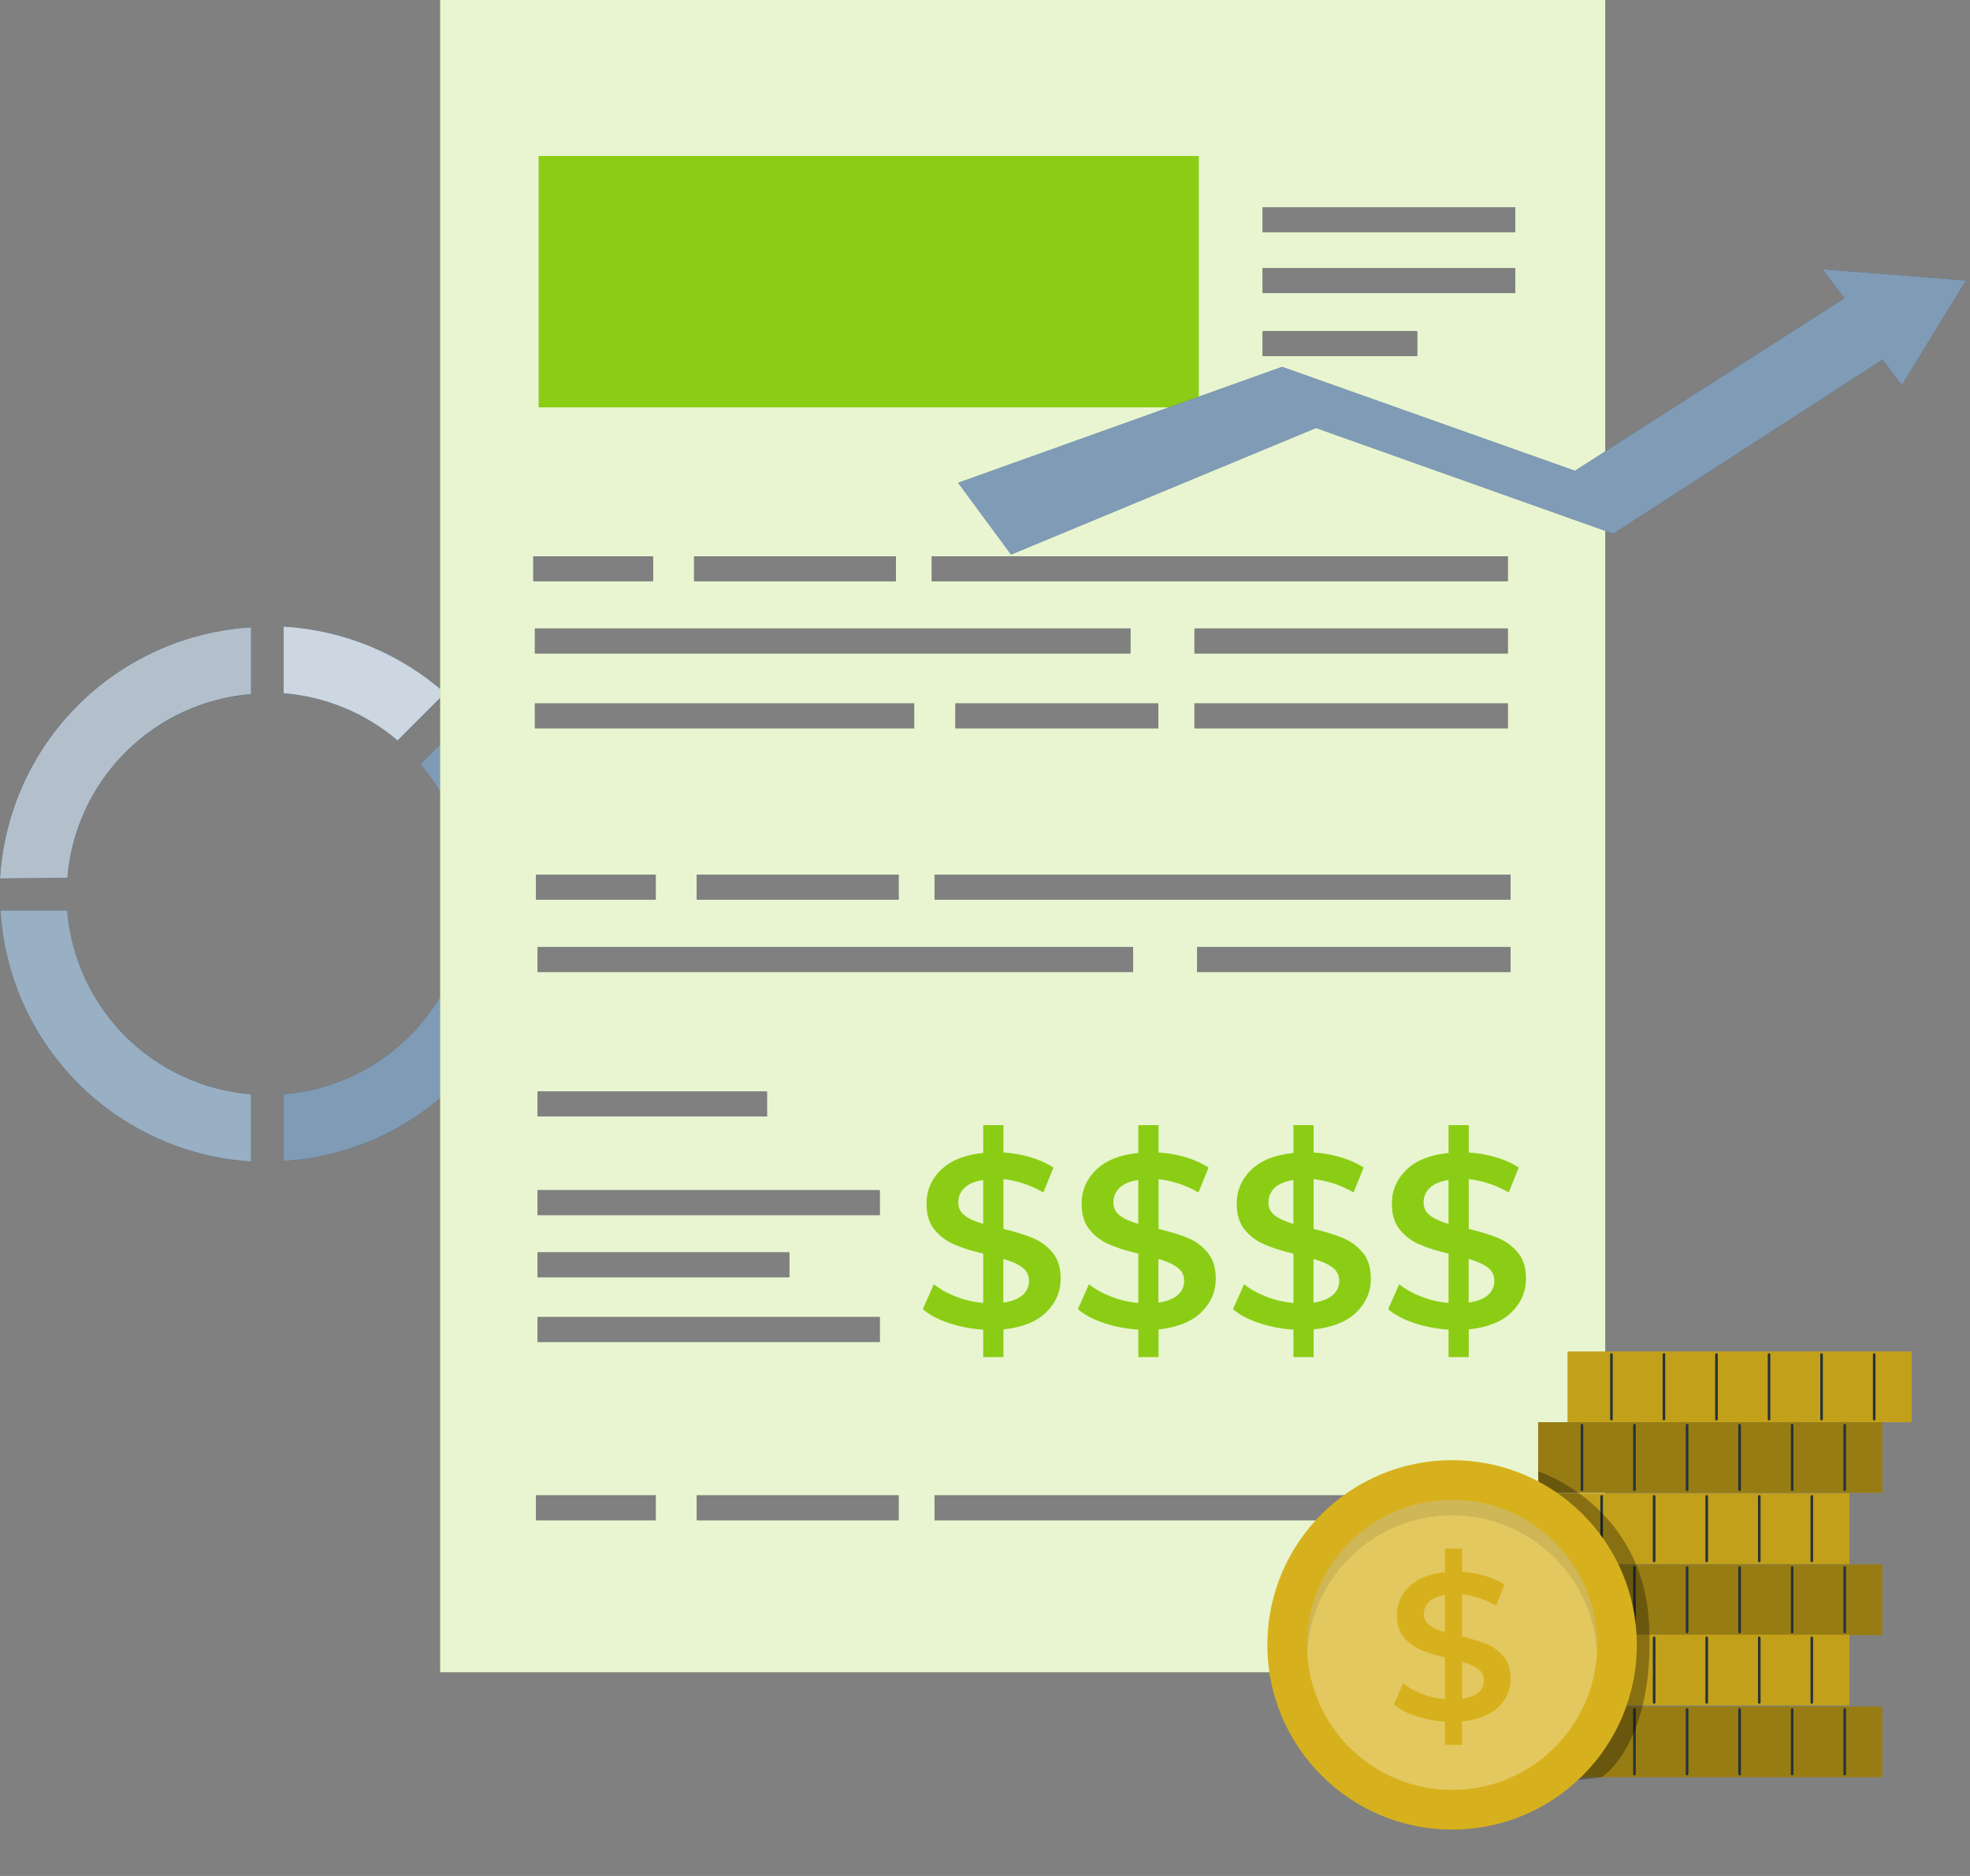 <svg width="42" height="40" viewBox="0 0 42 40" fill="none" xmlns="http://www.w3.org/2000/svg">
<rect x="0" y="0" width="42" height="40" fill="#808080" stroke="none"/>
<path d="M6.047 13.36V14.782C6.942 14.854 7.792 15.206 8.476 15.789L9.487 14.777C8.532 13.932 7.32 13.434 6.047 13.36Z" fill="#00376A"/>
<path d="M5.353 23.334C4.34 23.252 3.389 22.813 2.67 22.095C1.952 21.376 1.513 20.425 1.431 19.412H0.01C0.093 20.803 0.683 22.115 1.667 23.101C2.651 24.087 3.962 24.679 5.353 24.765V23.334Z" fill="#00376A"/>
<path d="M1.436 18.72C1.518 17.708 1.957 16.758 2.674 16.04C3.391 15.322 4.341 14.882 5.353 14.799V13.377C3.96 13.461 2.647 14.052 1.661 15.038C0.675 16.024 0.084 17.337 0 18.73L1.436 18.72Z" fill="#00376A"/>
<path opacity="0.2" d="M1.436 18.72C1.518 17.708 1.957 16.758 2.674 16.04C3.391 15.322 4.341 14.882 5.353 14.799V13.377C3.96 13.461 2.647 14.052 1.661 15.038C0.675 16.024 0.084 17.337 0 18.73L1.436 18.72Z" fill="black"/>
<path d="M9.975 15.282L8.964 16.294C9.475 16.894 9.81 17.623 9.932 18.402C10.055 19.18 9.96 19.978 9.659 20.706C9.357 21.434 8.86 22.065 8.223 22.528C7.585 22.992 6.832 23.27 6.047 23.333V24.755C7.114 24.69 8.142 24.326 9.013 23.705C9.883 23.084 10.562 22.231 10.972 21.243C11.381 20.255 11.505 19.172 11.329 18.117C11.153 17.063 10.684 16.079 9.975 15.277V15.282Z" fill="#00376A"/>
<g opacity="0.8">
<path d="M6.047 13.36V14.782C6.942 14.854 7.792 15.206 8.476 15.789L9.487 14.777C8.532 13.932 7.32 13.434 6.047 13.36Z" fill="white"/>
</g>
<g opacity="0.6">
<path d="M5.353 23.334C4.34 23.252 3.389 22.813 2.67 22.095C1.952 21.376 1.513 20.425 1.431 19.412H0.01C0.093 20.803 0.683 22.115 1.667 23.101C2.651 24.087 3.962 24.679 5.353 24.765V23.334Z" fill="white"/>
</g>
<g opacity="0.7">
<path d="M1.436 18.72C1.518 17.708 1.957 16.758 2.674 16.04C3.391 15.322 4.341 14.882 5.353 14.799V13.377C3.96 13.461 2.647 14.052 1.661 15.038C0.675 16.024 0.084 17.337 0 18.73L1.436 18.72Z" fill="white"/>
</g>
<path opacity="0.5" d="M9.975 15.282L8.964 16.294C9.475 16.894 9.81 17.623 9.932 18.402C10.055 19.18 9.96 19.978 9.659 20.706C9.357 21.434 8.86 22.065 8.223 22.528C7.585 22.992 6.832 23.27 6.047 23.333V24.755C7.114 24.69 8.142 24.326 9.013 23.705C9.883 23.084 10.562 22.231 10.972 21.243C11.381 20.255 11.505 19.172 11.329 18.117C11.153 17.063 10.684 16.079 9.975 15.277V15.282Z" fill="white"/>
<path d="M34.223 0H9.385V35.655H34.223V0Z" fill="#8BCD15"/>
<path opacity="0.8" d="M34.223 0H9.385V35.655H34.223V0Z" fill="white"/>
<path d="M25.559 3.326H11.483V8.686H25.559V3.326Z" fill="#8BCD15"/>
<path d="M32.304 4.418H26.919V4.949H32.304V4.418Z" fill="black"/>
<path d="M24.1 13.402H11.404V13.933H24.1V13.402Z" fill="black"/>
<path d="M32.146 13.402H25.466V13.933H32.146V13.402Z" fill="black"/>
<path d="M13.923 11.861H11.37V12.392H13.923V11.861Z" fill="black"/>
<path d="M19.101 11.861H14.798V12.392H19.101V11.861Z" fill="black"/>
<path d="M32.146 11.861H19.866V12.392H32.146V11.861Z" fill="black"/>
<path d="M19.49 14.998H11.404V15.529H19.49V14.998Z" fill="black"/>
<path d="M24.696 14.998H20.37V15.529H24.696V14.998Z" fill="black"/>
<path d="M32.146 14.998H25.466V15.529H32.146V14.998Z" fill="black"/>
<path d="M24.157 20.192H11.462V20.724H24.157V20.192Z" fill="black"/>
<path d="M32.203 20.192H25.523V20.724H32.203V20.192Z" fill="black"/>
<path d="M16.352 23.273H11.462V23.805H16.352V23.273Z" fill="black"/>
<path d="M18.756 25.378H11.462V25.909H18.756V25.378Z" fill="black"/>
<path d="M18.756 28.083H11.462V28.614H18.756V28.083Z" fill="black"/>
<path d="M16.828 26.704H11.462V27.235H16.828V26.704Z" fill="black"/>
<path d="M13.98 18.65H11.428V19.181H13.98V18.65Z" fill="black"/>
<path d="M19.158 18.65H14.855V19.181H19.158V18.65Z" fill="black"/>
<path d="M32.204 18.65H19.924V19.181H32.204V18.65Z" fill="black"/>
<path d="M32.304 5.718H26.919V6.249H32.304V5.718Z" fill="black"/>
<path d="M30.215 7.062H26.919V7.594H30.215V7.062Z" fill="black"/>
<path d="M22.299 27.987C22.091 28.185 21.788 28.305 21.393 28.347V28.936H20.962V28.352C20.703 28.334 20.458 28.286 20.226 28.209C19.995 28.132 19.811 28.034 19.674 27.914L19.91 27.383C20.039 27.488 20.197 27.576 20.384 27.648C20.569 27.72 20.762 27.765 20.962 27.782V26.731C20.714 26.671 20.506 26.606 20.34 26.533C20.173 26.461 20.034 26.356 19.921 26.217C19.808 26.079 19.753 25.896 19.753 25.667C19.753 25.384 19.857 25.142 20.064 24.942C20.27 24.742 20.57 24.623 20.962 24.584V23.99H21.393V24.574C21.59 24.585 21.78 24.619 21.968 24.674C22.156 24.73 22.319 24.803 22.46 24.895L22.244 25.426C21.978 25.271 21.694 25.177 21.393 25.142V26.204C21.646 26.264 21.855 26.329 22.021 26.398C22.188 26.469 22.328 26.573 22.442 26.711C22.556 26.849 22.613 27.032 22.613 27.261C22.613 27.544 22.508 27.785 22.301 27.984L22.299 27.987ZM20.567 25.918C20.659 25.988 20.79 26.047 20.961 26.097V25.161C20.782 25.188 20.649 25.244 20.562 25.328C20.474 25.412 20.43 25.516 20.43 25.639C20.43 25.755 20.475 25.847 20.567 25.917V25.918ZM21.805 27.611C21.894 27.53 21.938 27.431 21.938 27.311C21.938 27.192 21.891 27.097 21.796 27.026C21.701 26.954 21.566 26.893 21.391 26.844V27.775C21.576 27.748 21.714 27.692 21.804 27.612L21.805 27.611Z" fill="#8BCD15"/>
<path d="M25.606 27.987C25.397 28.185 25.095 28.305 24.7 28.347V28.936H24.269V28.352C24.009 28.334 23.764 28.286 23.532 28.209C23.302 28.132 23.117 28.034 22.98 27.914L23.217 27.383C23.346 27.488 23.504 27.576 23.69 27.648C23.876 27.72 24.069 27.765 24.269 27.782V26.731C24.021 26.671 23.813 26.606 23.646 26.533C23.48 26.461 23.34 26.356 23.228 26.217C23.115 26.079 23.06 25.896 23.06 25.667C23.06 25.384 23.164 25.142 23.37 24.942C23.577 24.742 23.877 24.623 24.269 24.584V23.99H24.7V24.574C24.896 24.585 25.087 24.619 25.275 24.674C25.463 24.73 25.626 24.803 25.766 24.895L25.551 25.426C25.285 25.271 25.001 25.177 24.7 25.142V26.204C24.953 26.264 25.161 26.329 25.328 26.398C25.495 26.469 25.635 26.573 25.748 26.711C25.862 26.849 25.92 27.032 25.92 27.261C25.92 27.544 25.815 27.785 25.607 27.984L25.606 27.987ZM23.874 25.918C23.965 25.988 24.097 26.047 24.268 26.097V25.161C24.089 25.188 23.955 25.244 23.868 25.328C23.781 25.412 23.737 25.516 23.737 25.639C23.737 25.755 23.782 25.847 23.874 25.917V25.918ZM25.111 27.611C25.201 27.53 25.245 27.431 25.245 27.311C25.245 27.192 25.198 27.097 25.103 27.026C25.008 26.954 24.873 26.893 24.697 26.844V27.775C24.883 27.748 25.021 27.692 25.11 27.612L25.111 27.611Z" fill="#8BCD15"/>
<path d="M28.913 27.987C28.704 28.185 28.401 28.305 28.006 28.347V28.936H27.576V28.352C27.316 28.334 27.071 28.286 26.839 28.209C26.608 28.132 26.424 28.034 26.287 27.914L26.523 27.383C26.653 27.488 26.811 27.576 26.997 27.648C27.183 27.72 27.376 27.765 27.576 27.782V26.731C27.327 26.671 27.12 26.606 26.953 26.533C26.786 26.461 26.647 26.356 26.534 26.217C26.422 26.079 26.367 25.896 26.367 25.667C26.367 25.384 26.47 25.142 26.677 24.942C26.883 24.742 27.184 24.623 27.576 24.584V23.99H28.006V24.574C28.203 24.585 28.394 24.619 28.581 24.674C28.769 24.73 28.933 24.803 29.073 24.895L28.858 25.426C28.591 25.271 28.308 25.177 28.006 25.142V26.204C28.259 26.264 28.468 26.329 28.634 26.398C28.801 26.469 28.941 26.573 29.055 26.711C29.169 26.849 29.226 27.032 29.226 27.261C29.226 27.544 29.121 27.785 28.914 27.984L28.913 27.987ZM27.18 25.918C27.272 25.988 27.403 26.047 27.575 26.097V25.161C27.396 25.188 27.262 25.244 27.175 25.328C27.088 25.412 27.043 25.516 27.043 25.639C27.043 25.755 27.089 25.847 27.18 25.917V25.918ZM28.418 27.611C28.508 27.53 28.552 27.431 28.552 27.311C28.552 27.192 28.504 27.097 28.409 27.026C28.314 26.954 28.18 26.893 28.004 26.844V27.775C28.189 27.748 28.328 27.692 28.417 27.612L28.418 27.611Z" fill="#8BCD15"/>
<path d="M32.22 27.987C32.012 28.185 31.709 28.305 31.314 28.347V28.936H30.883V28.352C30.624 28.334 30.379 28.286 30.147 28.209C29.916 28.132 29.732 28.034 29.595 27.914L29.831 27.383C29.96 27.488 30.118 27.576 30.305 27.648C30.49 27.72 30.683 27.765 30.883 27.782V26.731C30.635 26.671 30.427 26.606 30.261 26.533C30.094 26.461 29.955 26.356 29.842 26.217C29.729 26.079 29.674 25.896 29.674 25.667C29.674 25.384 29.778 25.142 29.985 24.942C30.191 24.742 30.491 24.623 30.883 24.584V23.99H31.314V24.574C31.51 24.585 31.701 24.619 31.889 24.674C32.077 24.73 32.24 24.803 32.38 24.895L32.165 25.426C31.899 25.271 31.615 25.177 31.314 25.142V26.204C31.567 26.264 31.775 26.329 31.942 26.398C32.109 26.469 32.249 26.573 32.363 26.711C32.477 26.849 32.534 27.032 32.534 27.261C32.534 27.544 32.429 27.785 32.221 27.984L32.22 27.987ZM30.488 25.918C30.58 25.988 30.711 26.047 30.882 26.097V25.161C30.703 25.188 30.57 25.244 30.483 25.328C30.395 25.412 30.351 25.516 30.351 25.639C30.351 25.755 30.396 25.847 30.488 25.917V25.918ZM31.726 27.611C31.815 27.53 31.859 27.431 31.859 27.311C31.859 27.192 31.812 27.097 31.717 27.026C31.622 26.954 31.487 26.893 31.312 26.844V27.775C31.497 27.748 31.635 27.692 31.725 27.612L31.726 27.611Z" fill="#8BCD15"/>
<g opacity="0.5">
<path d="M24.1 13.402H11.404V13.933H24.1V13.402Z" fill="white"/>
<path d="M32.146 13.402H25.466V13.933H32.146V13.402Z" fill="white"/>
</g>
<path opacity="0.5" d="M13.923 11.861H11.37V12.392H13.923V11.861Z" fill="white"/>
<path opacity="0.5" d="M19.101 11.861H14.798V12.392H19.101V11.861Z" fill="white"/>
<path opacity="0.5" d="M32.146 11.861H19.866V12.392H32.146V11.861Z" fill="white"/>
<g opacity="0.5">
<path d="M19.49 14.998H11.404V15.529H19.49V14.998Z" fill="white"/>
<path d="M24.696 14.998H20.37V15.529H24.696V14.998Z" fill="white"/>
<path d="M32.146 14.998H25.466V15.529H32.146V14.998Z" fill="white"/>
</g>
<g opacity="0.5">
<path d="M24.157 20.192H11.462V20.724H24.157V20.192Z" fill="white"/>
<path d="M32.203 20.192H25.523V20.724H32.203V20.192Z" fill="white"/>
</g>
<g opacity="0.5">
<path d="M16.352 23.273H11.462V23.805H16.352V23.273Z" fill="white"/>
</g>
<g opacity="0.5">
<path d="M18.756 25.378H11.462V25.909H18.756V25.378Z" fill="white"/>
</g>
<g opacity="0.5">
<path d="M18.756 28.083H11.462V28.614H18.756V28.083Z" fill="white"/>
</g>
<g opacity="0.5">
<path d="M16.828 26.704H11.462V27.235H16.828V26.704Z" fill="white"/>
</g>
<path opacity="0.5" d="M13.98 18.65H11.428V19.181H13.98V18.65Z" fill="white"/>
<path opacity="0.5" d="M19.158 18.65H14.855V19.181H19.158V18.65Z" fill="white"/>
<path opacity="0.5" d="M32.204 18.65H19.924V19.181H32.204V18.65Z" fill="white"/>
<path d="M13.98 31.883H11.428V32.414H13.98V31.883Z" fill="black"/>
<path d="M19.158 31.883H14.855V32.414H19.158V31.883Z" fill="black"/>
<path d="M32.204 31.883H19.924V32.414H32.204V31.883Z" fill="black"/>
<path opacity="0.5" d="M13.98 31.883H11.428V32.414H13.98V31.883Z" fill="white"/>
<path opacity="0.5" d="M19.158 31.883H14.855V32.414H19.158V31.883Z" fill="white"/>
<path opacity="0.5" d="M32.204 31.883H19.924V32.414H32.204V31.883Z" fill="white"/>
<path opacity="0.5" d="M32.304 4.418H26.919V4.949H32.304V4.418Z" fill="white"/>
<path opacity="0.5" d="M32.304 5.718H26.919V6.249H32.304V5.718Z" fill="white"/>
<path opacity="0.5" d="M30.215 7.062H26.919V7.594H30.215V7.062Z" fill="white"/>
<path d="M40.758 28.817H33.42V30.325H40.758V28.817Z" fill="#D7B11D"/>
<path opacity="0.1" d="M40.758 28.817H33.42V30.325H40.758V28.817Z" fill="black"/>
<path d="M34.356 30.287C34.34 30.287 34.328 30.274 34.328 30.259V28.881C34.328 28.866 34.34 28.854 34.356 28.854C34.371 28.854 34.383 28.866 34.383 28.881V30.259C34.383 30.274 34.371 30.287 34.356 30.287Z" fill="#263238"/>
<path d="M35.475 30.287C35.459 30.287 35.447 30.274 35.447 30.259V28.881C35.447 28.866 35.459 28.854 35.475 28.854C35.49 28.854 35.502 28.866 35.502 28.881V30.259C35.502 30.274 35.49 30.287 35.475 30.287Z" fill="#263238"/>
<path d="M36.595 30.287C36.58 30.287 36.567 30.274 36.567 30.259V28.881C36.567 28.866 36.58 28.854 36.595 28.854C36.61 28.854 36.623 28.866 36.623 28.881V30.259C36.623 30.274 36.61 30.287 36.595 30.287Z" fill="#263238"/>
<path d="M37.715 30.287C37.7 30.287 37.688 30.274 37.688 30.259V28.881C37.688 28.866 37.7 28.854 37.715 28.854C37.731 28.854 37.743 28.866 37.743 28.881V30.259C37.743 30.274 37.731 30.287 37.715 30.287Z" fill="#263238"/>
<path d="M38.835 30.287C38.82 30.287 38.808 30.274 38.808 30.259V28.881C38.808 28.866 38.82 28.854 38.835 28.854C38.851 28.854 38.863 28.866 38.863 28.881V30.259C38.863 30.274 38.851 30.287 38.835 30.287Z" fill="#263238"/>
<path d="M39.957 30.287C39.942 30.287 39.93 30.274 39.93 30.259V28.881C39.93 28.866 39.942 28.854 39.957 28.854C39.973 28.854 39.985 28.866 39.985 28.881V30.259C39.985 30.274 39.973 30.287 39.957 30.287Z" fill="#263238"/>
<path d="M40.131 30.324H32.793V31.831H40.131V30.324Z" fill="#D7B11D"/>
<path opacity="0.3" d="M40.131 30.324H32.793V31.831H40.131V30.324Z" fill="black"/>
<path d="M33.728 31.794C33.712 31.794 33.7 31.781 33.7 31.766V30.388C33.7 30.372 33.712 30.36 33.728 30.36C33.743 30.36 33.755 30.372 33.755 30.388V31.766C33.755 31.781 33.743 31.794 33.728 31.794Z" fill="#263238"/>
<path d="M34.847 31.794C34.831 31.794 34.819 31.781 34.819 31.766V30.388C34.819 30.372 34.831 30.36 34.847 30.36C34.862 30.36 34.874 30.372 34.874 30.388V31.766C34.874 31.781 34.862 31.794 34.847 31.794Z" fill="#263238"/>
<path d="M35.968 31.794C35.953 31.794 35.94 31.781 35.94 31.766V30.388C35.94 30.372 35.953 30.36 35.968 30.36C35.983 30.36 35.996 30.372 35.996 30.388V31.766C35.996 31.781 35.983 31.794 35.968 31.794Z" fill="#263238"/>
<path d="M37.088 31.794C37.073 31.794 37.06 31.781 37.06 31.766V30.388C37.06 30.372 37.073 30.36 37.088 30.36C37.104 30.36 37.116 30.372 37.116 30.388V31.766C37.116 31.781 37.104 31.794 37.088 31.794Z" fill="#263238"/>
<path d="M38.208 31.794C38.193 31.794 38.181 31.781 38.181 31.766V30.388C38.181 30.372 38.193 30.36 38.208 30.36C38.224 30.36 38.236 30.372 38.236 30.388V31.766C38.236 31.781 38.224 31.794 38.208 31.794Z" fill="#263238"/>
<path d="M39.329 31.794C39.314 31.794 39.302 31.781 39.302 31.766V30.388C39.302 30.372 39.314 30.36 39.329 30.36C39.345 30.36 39.357 30.372 39.357 30.388V31.766C39.357 31.781 39.345 31.794 39.329 31.794Z" fill="#263238"/>
<path d="M40.131 33.357H32.793V34.865H40.131V33.357Z" fill="#D7B11D"/>
<path opacity="0.3" d="M40.131 33.357H32.793V34.865H40.131V33.357Z" fill="black"/>
<path d="M33.728 34.827C33.712 34.827 33.7 34.815 33.7 34.799V33.421C33.7 33.406 33.712 33.394 33.728 33.394C33.743 33.394 33.755 33.406 33.755 33.421V34.799C33.755 34.815 33.743 34.827 33.728 34.827Z" fill="#263238"/>
<path d="M34.847 34.827C34.831 34.827 34.819 34.815 34.819 34.799V33.421C34.819 33.406 34.831 33.394 34.847 33.394C34.862 33.394 34.874 33.406 34.874 33.421V34.799C34.874 34.815 34.862 34.827 34.847 34.827Z" fill="#263238"/>
<path d="M35.968 34.827C35.953 34.827 35.94 34.815 35.94 34.799V33.421C35.94 33.406 35.953 33.394 35.968 33.394C35.983 33.394 35.996 33.406 35.996 33.421V34.799C35.996 34.815 35.983 34.827 35.968 34.827Z" fill="#263238"/>
<path d="M37.088 34.827C37.073 34.827 37.06 34.815 37.06 34.799V33.421C37.06 33.406 37.073 33.394 37.088 33.394C37.104 33.394 37.116 33.406 37.116 33.421V34.799C37.116 34.815 37.104 34.827 37.088 34.827Z" fill="#263238"/>
<path d="M38.208 34.827C38.193 34.827 38.181 34.815 38.181 34.799V33.421C38.181 33.406 38.193 33.394 38.208 33.394C38.224 33.394 38.236 33.406 38.236 33.421V34.799C38.236 34.815 38.224 34.827 38.208 34.827Z" fill="#263238"/>
<path d="M39.329 34.827C39.314 34.827 39.302 34.815 39.302 34.799V33.421C39.302 33.406 39.314 33.394 39.329 33.394C39.345 33.394 39.357 33.406 39.357 33.421V34.799C39.357 34.815 39.345 34.827 39.329 34.827Z" fill="#263238"/>
<path d="M40.131 36.386H32.793V37.893H40.131V36.386Z" fill="#D7B11D"/>
<path opacity="0.3" d="M40.131 36.386H32.793V37.893H40.131V36.386Z" fill="black"/>
<path d="M33.728 37.855C33.712 37.855 33.7 37.843 33.7 37.827V36.45C33.7 36.434 33.712 36.422 33.728 36.422C33.743 36.422 33.755 36.434 33.755 36.45V37.827C33.755 37.843 33.743 37.855 33.728 37.855Z" fill="#263238"/>
<path d="M34.847 37.855C34.831 37.855 34.819 37.843 34.819 37.827V36.45C34.819 36.434 34.831 36.422 34.847 36.422C34.862 36.422 34.874 36.434 34.874 36.45V37.827C34.874 37.843 34.862 37.855 34.847 37.855Z" fill="#263238"/>
<path d="M35.968 37.855C35.953 37.855 35.94 37.843 35.94 37.827V36.45C35.94 36.434 35.953 36.422 35.968 36.422C35.983 36.422 35.996 36.434 35.996 36.45V37.827C35.996 37.843 35.983 37.855 35.968 37.855Z" fill="#263238"/>
<path d="M37.088 37.855C37.073 37.855 37.06 37.843 37.06 37.827V36.45C37.06 36.434 37.073 36.422 37.088 36.422C37.104 36.422 37.116 36.434 37.116 36.45V37.827C37.116 37.843 37.104 37.855 37.088 37.855Z" fill="#263238"/>
<path d="M38.208 37.855C38.193 37.855 38.181 37.843 38.181 37.827V36.45C38.181 36.434 38.193 36.422 38.208 36.422C38.224 36.422 38.236 36.434 38.236 36.45V37.827C38.236 37.843 38.224 37.855 38.208 37.855Z" fill="#263238"/>
<path d="M39.329 37.855C39.314 37.855 39.302 37.843 39.302 37.827V36.45C39.302 36.434 39.314 36.422 39.329 36.422C39.345 36.422 39.357 36.434 39.357 36.45V37.827C39.357 37.843 39.345 37.855 39.329 37.855Z" fill="#263238"/>
<path d="M39.429 31.841H32.091V33.348H39.429V31.841Z" fill="#D7B11D"/>
<path opacity="0.1" d="M39.429 31.841H32.091V33.348H39.429V31.841Z" fill="black"/>
<path d="M33.026 33.311C33.01 33.311 32.998 33.299 32.998 33.283V31.905C32.998 31.89 33.01 31.878 33.026 31.878C33.041 31.878 33.053 31.89 33.053 31.905V33.283C33.053 33.299 33.041 33.311 33.026 33.311Z" fill="#263238"/>
<path d="M34.147 33.311C34.131 33.311 34.119 33.299 34.119 33.283V31.905C34.119 31.89 34.131 31.878 34.147 31.878C34.162 31.878 34.174 31.89 34.174 31.905V33.283C34.174 33.299 34.162 33.311 34.147 33.311Z" fill="#263238"/>
<path d="M35.266 33.311C35.25 33.311 35.238 33.299 35.238 33.283V31.905C35.238 31.89 35.25 31.878 35.266 31.878C35.281 31.878 35.294 31.89 35.294 31.905V33.283C35.294 33.299 35.281 33.311 35.266 33.311Z" fill="#263238"/>
<path d="M36.387 33.311C36.371 33.311 36.359 33.299 36.359 33.283V31.905C36.359 31.89 36.371 31.878 36.387 31.878C36.402 31.878 36.415 31.89 36.415 31.905V33.283C36.415 33.299 36.402 33.311 36.387 33.311Z" fill="#263238"/>
<path d="M37.507 33.311C37.492 33.311 37.48 33.299 37.48 33.283V31.905C37.48 31.89 37.492 31.878 37.507 31.878C37.523 31.878 37.535 31.89 37.535 31.905V33.283C37.535 33.299 37.523 33.311 37.507 33.311Z" fill="#263238"/>
<path d="M38.627 33.311C38.612 33.311 38.6 33.299 38.6 33.283V31.905C38.6 31.89 38.612 31.878 38.627 31.878C38.643 31.878 38.655 31.89 38.655 31.905V33.283C38.655 33.299 38.643 33.311 38.627 33.311Z" fill="#263238"/>
<path d="M39.429 34.856H32.091V36.364H39.429V34.856Z" fill="#D7B11D"/>
<path opacity="0.1" d="M39.429 34.856H32.091V36.364H39.429V34.856Z" fill="black"/>
<path d="M33.026 36.328C33.01 36.328 32.998 36.316 32.998 36.3V34.922C32.998 34.907 33.01 34.895 33.026 34.895C33.041 34.895 33.053 34.907 33.053 34.922V36.3C33.053 36.316 33.041 36.328 33.026 36.328Z" fill="#263238"/>
<path d="M34.147 36.328C34.131 36.328 34.119 36.316 34.119 36.3V34.922C34.119 34.907 34.131 34.895 34.147 34.895C34.162 34.895 34.174 34.907 34.174 34.922V36.3C34.174 36.316 34.162 36.328 34.147 36.328Z" fill="#263238"/>
<path d="M35.266 36.328C35.25 36.328 35.238 36.316 35.238 36.3V34.922C35.238 34.907 35.25 34.895 35.266 34.895C35.281 34.895 35.294 34.907 35.294 34.922V36.3C35.294 36.316 35.281 36.328 35.266 36.328Z" fill="#263238"/>
<path d="M36.387 36.328C36.371 36.328 36.359 36.316 36.359 36.3V34.922C36.359 34.907 36.371 34.895 36.387 34.895C36.402 34.895 36.415 34.907 36.415 34.922V36.3C36.415 36.316 36.402 36.328 36.387 36.328Z" fill="#263238"/>
<path d="M37.507 36.328C37.492 36.328 37.48 36.316 37.48 36.3V34.922C37.48 34.907 37.492 34.895 37.507 34.895C37.523 34.895 37.535 34.907 37.535 34.922V36.3C37.535 36.316 37.523 36.328 37.507 36.328Z" fill="#263238"/>
<path d="M38.627 36.328C38.612 36.328 38.6 36.316 38.6 36.3V34.922C38.6 34.907 38.612 34.895 38.627 34.895C38.643 34.895 38.655 34.907 38.655 34.922V36.3C38.655 36.316 38.643 36.328 38.627 36.328Z" fill="#263238"/>
<path opacity="0.3" d="M32.793 31.372C32.793 31.372 35.039 32.094 35.159 34.647C35.28 37.2 34.147 37.893 34.147 37.893L33.321 37.995L32.792 31.373L32.793 31.372Z" fill="black"/>
<path d="M30.959 39.011C33.134 39.011 34.897 37.247 34.897 35.072C34.897 32.897 33.134 31.134 30.959 31.134C28.784 31.134 27.02 32.897 27.02 35.072C27.02 37.247 28.784 39.011 30.959 39.011Z" fill="#D7B11D"/>
<path opacity="0.3" d="M30.959 38.165C32.667 38.165 34.052 36.78 34.052 35.072C34.052 33.364 32.667 31.98 30.959 31.98C29.251 31.98 27.866 33.364 27.866 35.072C27.866 36.78 29.251 38.165 30.959 38.165Z" fill="white"/>
<g opacity="0.3">
<path opacity="0.3" d="M30.959 32.311C32.612 32.311 33.961 33.607 34.047 35.238C34.05 35.183 34.052 35.127 34.052 35.072C34.052 33.364 32.667 31.98 30.959 31.98C29.251 31.98 27.866 33.364 27.866 35.072C27.866 35.127 27.867 35.183 27.871 35.238C27.957 33.607 29.306 32.311 30.959 32.311Z" fill="black"/>
</g>
<path d="M31.941 36.403C31.764 36.57 31.508 36.672 31.172 36.707V37.206H30.807V36.712C30.587 36.697 30.38 36.656 30.183 36.591C29.986 36.526 29.831 36.443 29.715 36.342L29.916 35.892C30.025 35.982 30.159 36.057 30.317 36.118C30.473 36.178 30.637 36.216 30.807 36.231V35.34C30.596 35.289 30.42 35.234 30.279 35.174C30.138 35.113 30.02 35.023 29.925 34.906C29.83 34.789 29.782 34.634 29.782 34.441C29.782 34.201 29.869 33.997 30.045 33.827C30.221 33.658 30.474 33.556 30.807 33.524V33.02H31.172V33.515C31.338 33.524 31.501 33.553 31.66 33.6C31.819 33.648 31.958 33.711 32.077 33.787L31.894 34.236C31.669 34.106 31.428 34.025 31.173 33.995V34.895C31.388 34.946 31.564 35.001 31.706 35.06C31.847 35.12 31.965 35.208 32.062 35.325C32.158 35.442 32.207 35.598 32.207 35.79C32.207 36.03 32.118 36.235 31.942 36.401L31.941 36.403ZM30.473 34.65C30.551 34.71 30.662 34.761 30.807 34.801V34.009C30.656 34.032 30.543 34.081 30.469 34.151C30.395 34.223 30.357 34.31 30.357 34.414C30.357 34.512 30.396 34.591 30.473 34.65ZM31.522 36.084C31.599 36.016 31.636 35.932 31.636 35.831C31.636 35.729 31.596 35.648 31.516 35.588C31.435 35.527 31.321 35.476 31.172 35.434V36.222C31.329 36.199 31.446 36.153 31.522 36.084Z" fill="#D7B11D"/>
<path d="M20.427 10.294L21.555 11.825L28.057 9.126L34.394 11.38L40.136 7.667L40.548 8.213L41.912 5.98L38.855 5.741L39.324 6.359L33.577 10.038L27.334 7.822L20.427 10.294Z" fill="#00376A"/>
<g opacity="0.5">
<path d="M20.427 10.294L21.555 11.825L28.057 9.126L34.394 11.38L40.136 7.667L40.548 8.213L41.912 5.98L38.855 5.741L39.324 6.359L33.577 10.038L27.334 7.822L20.427 10.294Z" fill="white"/>
</g>
</svg>
